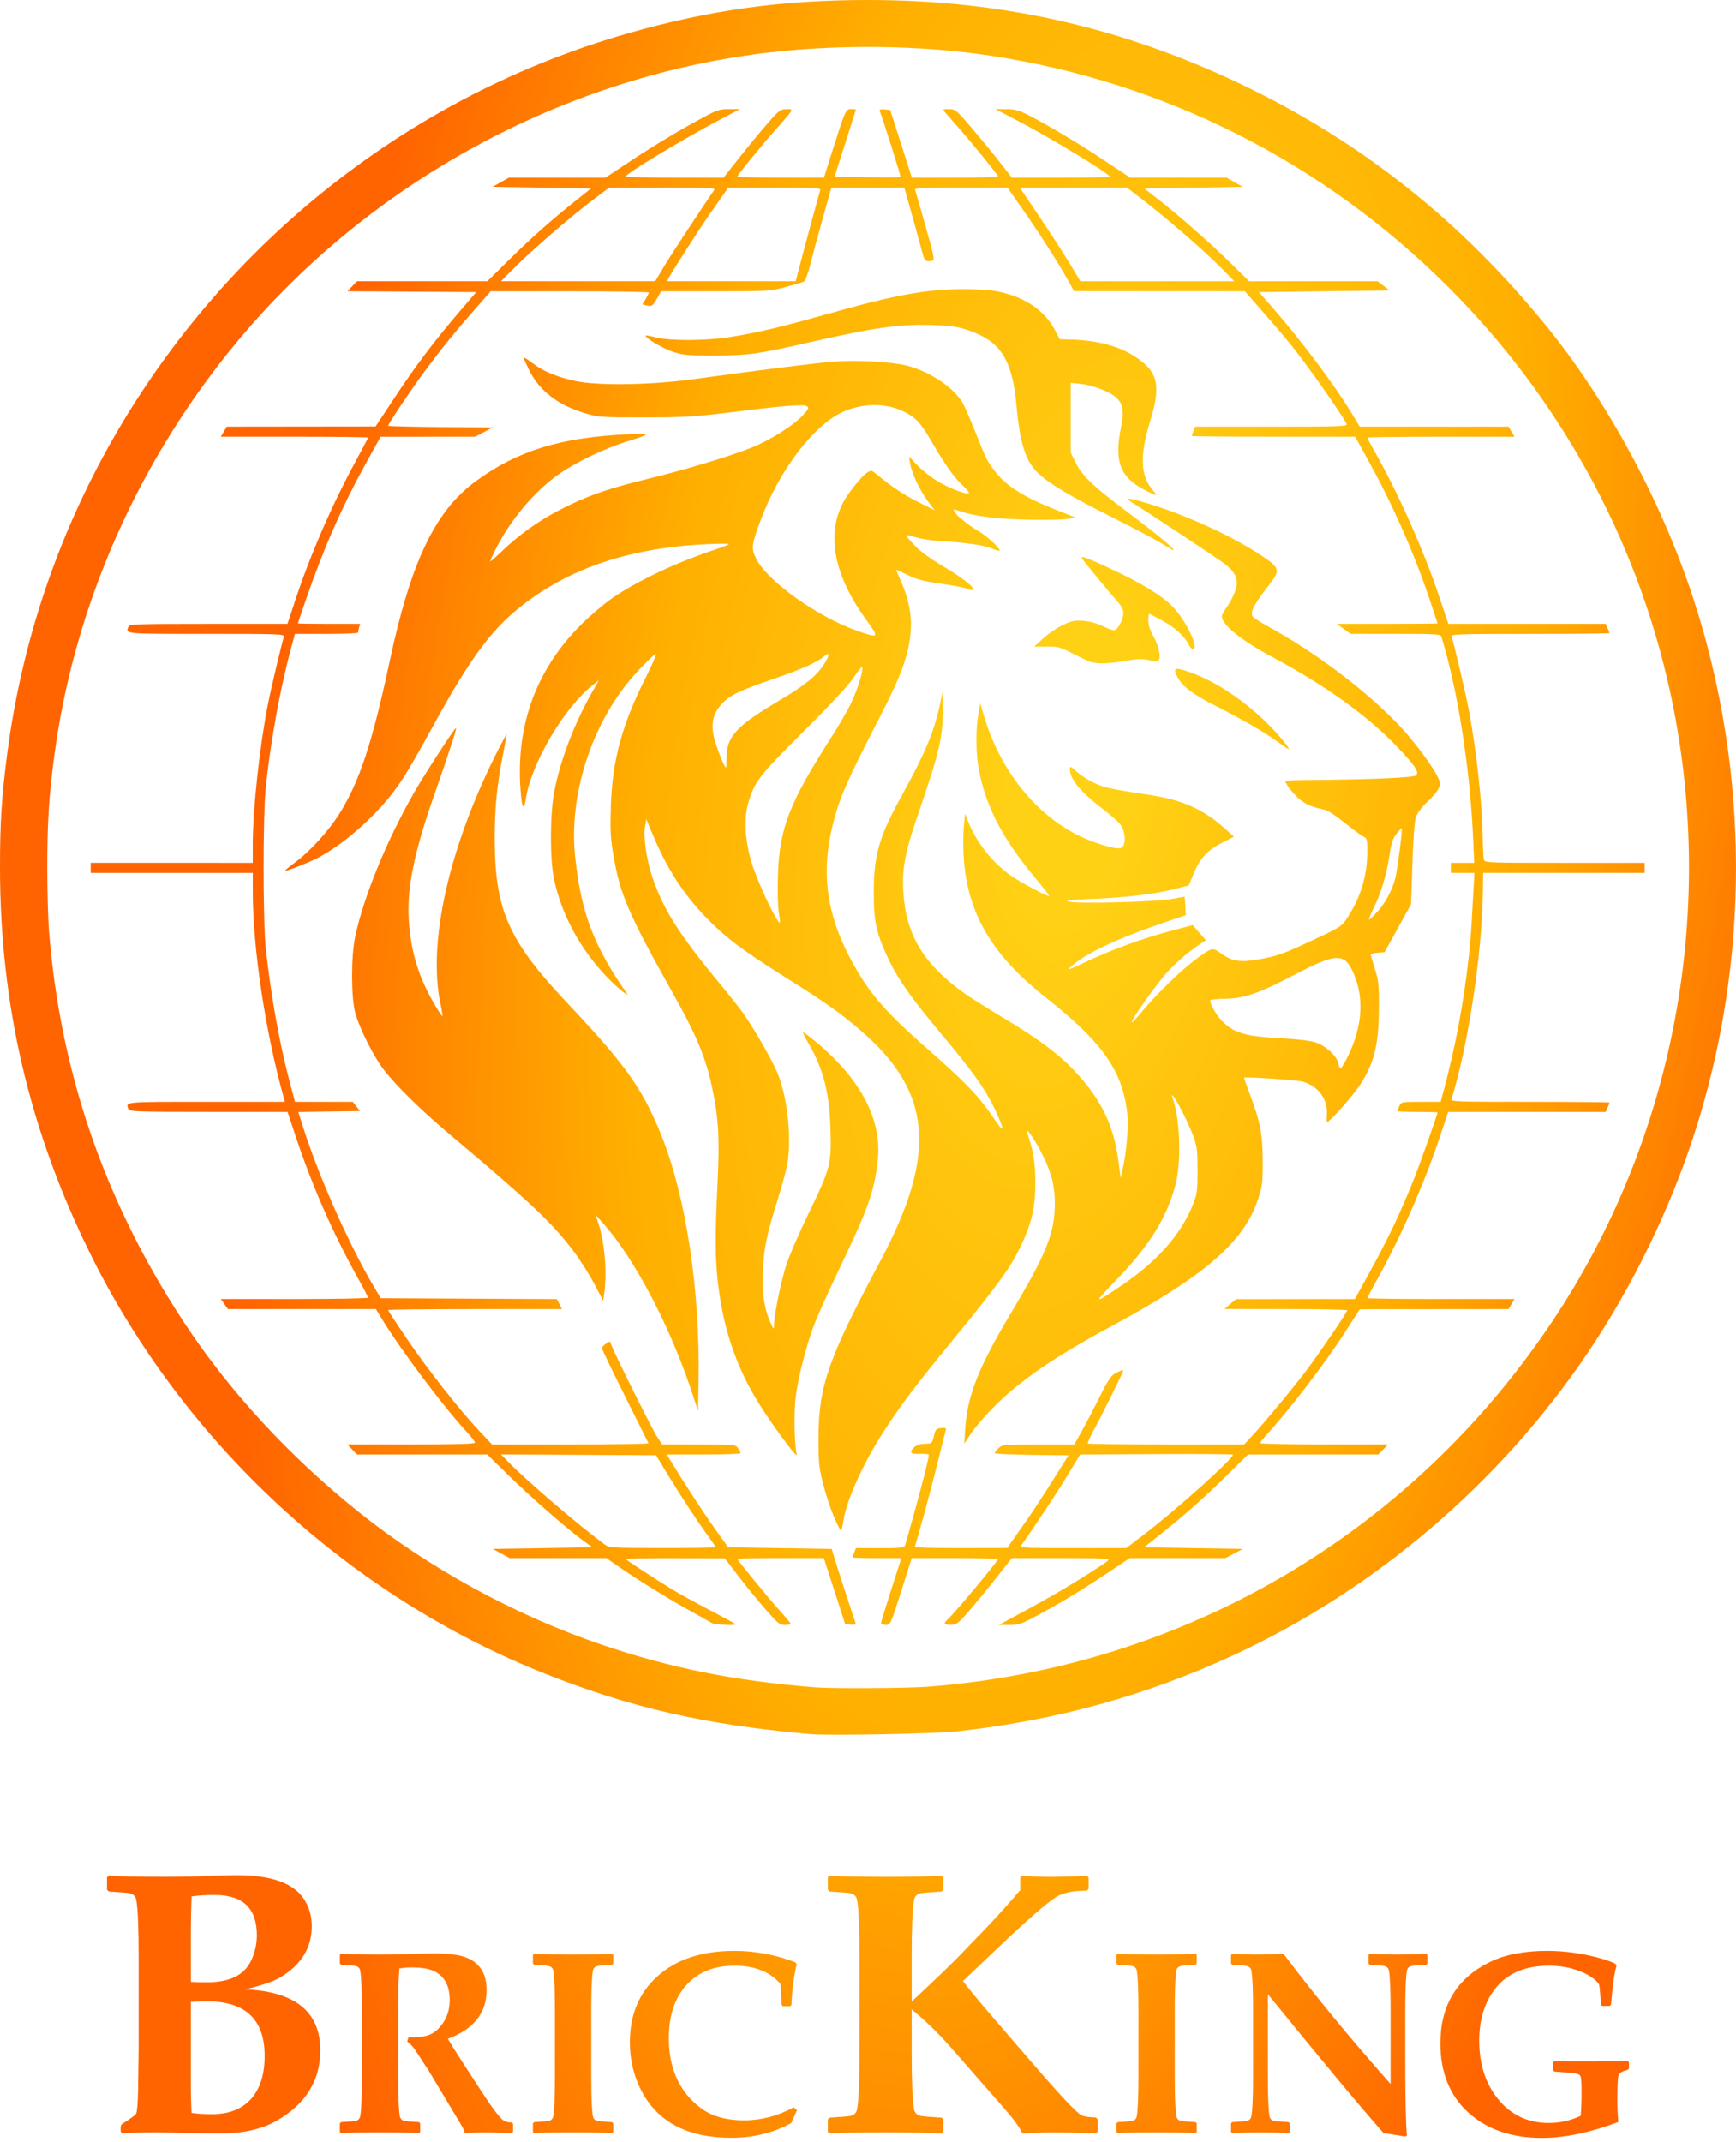 <?xml version="1.0" encoding="UTF-8" standalone="no"?> <svg xmlns:inkscape="http://www.inkscape.org/namespaces/inkscape" xmlns:sodipodi="http://sodipodi.sourceforge.net/DTD/sodipodi-0.dtd" xmlns:xlink="http://www.w3.org/1999/xlink" xmlns="http://www.w3.org/2000/svg" xmlns:svg="http://www.w3.org/2000/svg" width="160.121mm" height="197.547mm" viewBox="0 0 160.121 197.547" version="1.1" id="svg1" xml:space="preserve" inkscape:version="1.4.2 (f4327f4, 2025-05-13)" sodipodi:docname="LOGO_BricKing.svg"><defs id="defs1"><linearGradient id="linearGradient17" inkscape:collect="always"><stop style="stop-color:#ffd115;stop-opacity:1;" offset="0.058" id="stop1"></stop><stop style="stop-color:#ffaf00;stop-opacity:1;" offset="0.447" id="stop17"></stop><stop style="stop-color:#ff6400;stop-opacity:1;" offset="0.829" id="stop18"></stop></linearGradient><radialGradient inkscape:collect="always" xlink:href="#linearGradient17" id="radialGradient18" cx="99.314" cy="76.315" fx="99.314" fy="76.315" r="80.061" gradientTransform="matrix(-1.092,-0.167,0.387,-2.53,178.243,280.854)" gradientUnits="userSpaceOnUse"></radialGradient></defs><g inkscape:label="Слой 1" inkscape:groupmode="layer" id="layer1"><path id="path1" style="fill:url(#radialGradient18);stroke-width:0.582" d="M 80.107,0 C 72.122,-0.002 65.486,0.917 57.915,3.074 37.986,8.753 20.86,22.222 10.457,40.397 5.329,49.356 2.01,59.215 0.669,69.473 0.147,73.467 -0.002,75.819 0,80.029 c 0.006,12.578 2.676,24.067 8.216,35.369 8.619,17.582 23.917,31.745 42.07,38.949 7.954,3.157 14.869,4.729 24.504,5.57 1.78,0.155 11.592,-0.042 13.639,-0.274 9.146,-1.038 17.311,-3.297 25.351,-7.015 13.014,-6.017 24.557,-15.861 32.636,-27.83 4.144,-6.139 7.622,-13.288 9.889,-20.324 5.117,-15.886 5.086,-33.262 -0.087,-49.181 C 153.274,46.234 148.217,36.883 142.466,29.865 134.751,20.449 125.948,13.407 115.399,8.213 104.114,2.656 92.719,0.004 80.107,0 Z m 0.839,4.33 c 3.589,0.038 7.147,0.307 10.436,0.806 16.052,2.435 30.678,9.829 42.205,21.338 10.218,10.202 17.298,23.065 20.402,37.065 4.463,20.13 0.526,41.355 -10.821,58.332 -13.117,19.626 -34.033,31.856 -57.581,33.669 -1.867,0.144 -8.865,0.183 -10.41,0.058 -7.482,-0.604 -13.305,-1.77 -19.727,-3.951 C 47.506,148.949 39.487,144.565 33.053,139.4 26.655,134.265 21.118,128.254 16.961,121.93 9.659,110.824 5.548,98.897 4.517,85.825 4.43,84.732 4.36,82.124 4.36,80.029 c 0,-4.135 0.144,-6.478 0.624,-10.171 C 6.802,55.887 12.789,42.354 22.034,31.316 34.155,16.844 51.714,7.243 70.321,4.913 73.736,4.486 77.356,4.292 80.946,4.33 Z m -2.436,5.73 c -0.507,0 -0.544,0.082 -1.794,4.045 l -0.717,2.273 h -3.995 c -2.197,0 -3.995,-0.039 -3.995,-0.088 0,-0.136 2.138,-2.761 3.488,-4.283 1.79,-2.017 1.753,-1.948 1.039,-1.941 -0.555,0.006 -0.679,0.1 -1.766,1.349 -0.643,0.738 -1.813,2.157 -2.6,3.153 l -1.431,1.811 H 62.211 c -2.49,0 -4.527,-0.037 -4.527,-0.082 0,-0.262 5.171,-3.386 8.63,-5.214 l 1.926,-1.018 -1.001,-0.002 c -0.975,-0.002 -1.069,0.035 -3.544,1.402 -1.399,0.772 -3.738,2.194 -5.198,3.159 L 55.842,16.38 H 51.388 46.935 l -0.751,0.424 -0.752,0.424 4.539,0.077 4.54,0.077 -1.453,1.156 c -2.221,1.767 -4.045,3.389 -6.17,5.488 l -1.935,1.91 h -6.012 -6.012 l -0.441,0.46 -0.441,0.461 5.94,0.04 5.94,0.04 -1.456,1.695 c -2.351,2.738 -4.106,5.059 -6.026,7.967 l -1.801,2.727 -6.863,0.008 -6.864,0.008 -0.273,0.463 -0.273,0.463 h 6.79 c 3.734,0 6.79,0.037 6.79,0.082 0,0.045 -0.498,0.997 -1.106,2.115 -2.22,4.082 -4.186,8.599 -5.6,12.868 l -0.727,2.196 h -7.286 c -6.502,0 -7.296,0.026 -7.38,0.243 -0.271,0.706 -0.536,0.681 7.16,0.681 6.836,0 7.249,0.016 7.173,0.27 -0.258,0.864 -1.196,4.826 -1.468,6.203 -0.767,3.886 -1.398,9.704 -1.4,12.907 l -0.001,1.734 H 15.841 8.366 v 0.462 0.463 h 7.474 7.475 l 10e-4,1.734 c 0.003,5.225 1.159,12.904 2.866,19.033 l 0.097,0.347 h -7.261 c -7.705,0 -7.439,-0.026 -7.168,0.681 0.083,0.217 0.878,0.244 7.385,0.244 h 7.292 l 0.649,1.965 c 1.571,4.755 3.516,9.209 5.833,13.358 0.517,0.926 0.941,1.741 0.941,1.811 0,0.07 -3.056,0.127 -6.791,0.127 H 20.367 l 0.329,0.462 0.329,0.463 h 6.826 6.825 l 0.585,0.963 c 1.664,2.74 5.624,8.019 7.675,10.231 0.482,0.52 0.876,1.023 0.876,1.117 0,0.124 -1.656,0.172 -5.885,0.172 h -5.885 l 0.443,0.462 0.443,0.463 h 6.005 6.005 l 2.095,2.046 c 2.078,2.029 5.433,4.951 6.86,5.975 l 0.742,0.533 -4.59,0.077 -4.59,0.077 0.779,0.424 0.779,0.424 h 4.462 4.461 l 0.86,0.602 c 1.762,1.234 4.724,3.079 6.666,4.151 1.102,0.608 2.108,1.17 2.235,1.25 l -5.16e-4,5.3e-4 c 0.223,0.139 2.158,0.227 2.158,0.098 0,-0.035 -1.061,-0.616 -2.357,-1.292 -1.296,-0.676 -2.839,-1.522 -3.429,-1.882 -1.567,-0.954 -4.386,-2.797 -4.386,-2.867 0,-0.033 2.064,-0.056 4.585,-0.051 l 4.585,0.009 1.262,1.647 c 0.694,0.906 1.823,2.288 2.509,3.072 1.123,1.285 1.299,1.426 1.781,1.426 0.294,0 0.535,-0.043 0.535,-0.095 0,-0.052 -0.475,-0.625 -1.055,-1.272 -1.089,-1.214 -3.876,-4.617 -3.876,-4.733 0,-0.036 1.795,-0.065 3.989,-0.065 h 3.989 l 0.985,3.044 0.984,3.044 0.518,0.05 c 0.402,0.039 0.499,8e-5 0.431,-0.175 -0.13,-0.338 -1.745,-5.321 -1.983,-6.116 l -0.207,-0.694 -4.777,-0.077 -4.777,-0.077 -1.26,-1.772 c -1.095,-1.539 -2.923,-4.343 -4.043,-6.203 l -0.348,-0.578 h 3.403 c 1.872,0 3.403,-0.053 3.403,-0.119 0,-0.066 -0.108,-0.274 -0.24,-0.463 -0.236,-0.337 -0.302,-0.343 -3.625,-0.343 h -3.385 l -0.471,-0.732 c -0.507,-0.787 -4.048,-7.903 -4.217,-8.473 -0.097,-0.327 -0.12,-0.332 -0.477,-0.098 -0.207,0.135 -0.376,0.331 -0.376,0.434 0,0.103 0.954,2.089 2.119,4.413 1.165,2.324 2.142,4.277 2.17,4.341 0.028,0.064 -3.207,0.116 -7.189,0.116 h -7.24 l -1.2,-1.271 c -1.796,-1.903 -4.801,-5.734 -6.701,-8.542 -0.928,-1.371 -1.686,-2.532 -1.686,-2.581 0,-0.049 3.608,-0.089 8.018,-0.089 h 8.018 l -0.238,-0.461 -0.239,-0.461 -8.119,-0.04 -8.119,-0.04 -0.682,-1.156 c -2.238,-3.789 -5.004,-10.015 -6.418,-14.445 l -0.503,-1.576 2.846,-0.042 2.846,-0.042 -0.333,-0.424 -0.334,-0.424 h -2.666 -2.666 l -0.486,-1.837 c -0.947,-3.58 -1.718,-7.871 -2.201,-12.265 -0.277,-2.52 -0.275,-12.433 0.004,-15.026 0.458,-4.259 1.336,-9.06 2.334,-12.753 l 0.344,-1.271 h 2.911 c 1.601,0 2.912,-0.052 2.914,-0.116 0.001,-0.064 0.044,-0.272 0.095,-0.463 l 0.093,-0.347 h -2.87 c -1.578,0 -2.869,-0.02 -2.869,-0.045 0,-0.025 0.371,-1.118 0.825,-2.428 1.586,-4.58 3.282,-8.417 5.462,-12.358 l 1.342,-2.426 4.359,-10e-4 4.359,-0.002 0.804,-0.424 0.804,-0.424 -4.816,-0.04 c -2.649,-0.022 -4.816,-0.077 -4.816,-0.12 0,-0.174 2.119,-3.332 3.356,-5.002 1.545,-2.086 2.812,-3.65 4.714,-5.818 l 1.385,-1.579 h 7.294 c 4.011,0 7.293,0.052 7.293,0.115 -3.22e-4,0.064 -0.134,0.335 -0.298,0.603 l -0.297,0.487 0.381,0.096 c 0.488,0.122 0.588,0.054 1.005,-0.689 l 0.344,-0.612 h 4.998 c 4.855,0 5.04,-0.012 6.483,-0.391 0.817,-0.215 1.582,-0.443 1.7,-0.507 0.118,-0.064 0.379,-0.773 0.58,-1.575 0.201,-0.802 0.72,-2.724 1.152,-4.271 l 0.786,-2.813 h 3.366 3.365 l 0.166,0.577 c 0.259,0.902 1.343,4.82 1.536,5.548 0.143,0.541 0.238,0.655 0.544,0.655 0.204,0 0.407,-0.059 0.451,-0.131 0.044,-0.072 -0.06,-0.644 -0.232,-1.271 -0.637,-2.322 -1.362,-4.866 -1.459,-5.119 -0.092,-0.24 0.228,-0.26 4.203,-0.26 h 4.303 l 1.324,1.888 c 1.546,2.204 3.329,4.984 4.204,6.554 l 0.617,1.106 7.878,0.004 7.878,0.004 1.45,1.657 c 2.335,2.667 2.94,3.405 4.324,5.278 1.443,1.953 3.46,4.918 3.608,5.303 0.085,0.223 -0.566,0.246 -6.939,0.246 h -7.032 l -0.15,0.395 c -0.083,0.217 -0.15,0.425 -0.15,0.462 0,0.037 3.388,0.067 7.528,0.067 h 7.528 l 1.174,2.119 c 2.274,4.103 4.233,8.53 5.676,12.824 0.412,1.226 0.749,2.249 0.749,2.273 0,0.024 -2.091,0.044 -4.647,0.044 h -4.646 l 0.638,0.463 0.638,0.462 h 4.152 c 3.821,0 4.159,0.022 4.233,0.27 1.545,5.133 2.651,12.252 2.932,18.879 l 0.083,1.965 h -1.075 -1.075 v 0.463 0.462 h 1.088 1.088 l -0.083,1.426 c -0.046,0.784 -0.122,2.154 -0.169,3.044 -0.197,3.724 -0.927,8.701 -1.859,12.669 -0.294,1.25 -0.564,2.362 -0.6,2.47 -0.036,0.108 -0.141,0.49 -0.234,0.851 l -0.168,0.655 h -1.818 c -1.799,0 -1.821,0.004 -1.998,0.392 -0.098,0.216 -0.179,0.424 -0.179,0.463 0,0.038 0.832,0.07 1.849,0.07 1.017,0 1.849,0.026 1.849,0.057 0,0.177 -1.608,4.729 -2.131,6.031 -1.364,3.399 -2.363,5.496 -4.237,8.9 l -1.252,2.273 -5.476,0.004 -5.476,0.004 -0.539,0.454 -0.54,0.454 5.664,0.004 c 3.115,0.002 5.663,0.056 5.663,0.119 -10e-4,0.18 -2.597,3.99 -3.833,5.629 -1.202,1.592 -3.889,4.827 -4.989,6.007 l -0.683,0.732 h -7.165 c -3.941,0 -7.205,-0.04 -7.253,-0.088 -0.049,-0.049 0.222,-0.655 0.603,-1.348 0.77,-1.404 2.671,-5.251 2.671,-5.405 0,-0.055 -0.272,0.04 -0.605,0.21 -0.533,0.272 -0.719,0.534 -1.553,2.199 -0.521,1.04 -1.267,2.463 -1.657,3.162 l -0.709,1.271 h -3.315 c -3.191,0 -3.328,0.013 -3.671,0.335 -0.196,0.184 -0.357,0.391 -0.357,0.459 0,0.069 1.531,0.143 3.402,0.166 l 3.402,0.041 -1.451,2.311 c -0.798,1.271 -1.865,2.902 -2.371,3.622 -0.507,0.72 -1.125,1.602 -1.374,1.959 l -0.453,0.649 -4.293,0.006 c -3.373,0.004 -4.278,-0.036 -4.22,-0.187 0.215,-0.562 1.431,-5.028 2.046,-7.513 0.388,-1.568 0.743,-2.978 0.788,-3.132 0.069,-0.237 0.003,-0.273 -0.421,-0.231 -0.456,0.045 -0.518,0.114 -0.669,0.743 -0.164,0.684 -0.176,0.693 -0.819,0.706 -0.401,0.007 -0.773,0.121 -0.963,0.294 -0.53,0.48 -0.39,0.669 0.472,0.637 0.43,-0.016 0.809,0.015 0.842,0.068 0.082,0.132 -1.056,4.484 -2.183,8.351 -0.07,0.241 -0.318,0.27 -2.307,0.27 H 78.944 l -0.15,0.395 c -0.083,0.217 -0.15,0.426 -0.15,0.463 0,0.037 1.01,0.067 2.245,0.067 h 2.245 l -0.109,0.347 c -0.06,0.191 -0.48,1.501 -0.935,2.912 -0.454,1.411 -0.826,2.642 -0.826,2.736 0,0.094 0.196,0.17 0.435,0.17 0.429,0 0.446,-0.036 1.415,-3.082 l 0.98,-3.082 h 3.979 c 2.189,0 3.979,0.041 3.979,0.09 0,0.179 -4.01,4.987 -4.604,5.521 -0.469,0.421 -0.407,0.556 0.251,0.543 0.526,-0.01 0.676,-0.124 1.672,-1.271 0.601,-0.693 1.736,-2.075 2.523,-3.071 l 1.43,-1.811 h 4.56 c 3.944,0 4.53,0.03 4.335,0.219 -0.124,0.12 -1.162,0.806 -2.306,1.523 -1.956,1.226 -3.354,2.027 -6.473,3.71 l -1.31,0.707 0.97,0.002 c 0.907,0.003 1.091,-0.064 2.851,-1.023 2.225,-1.213 3.999,-2.295 6.451,-3.937 l 1.796,-1.202 h 4.412 4.413 l 0.804,-0.424 0.804,-0.424 -4.546,-0.077 -4.546,-0.077 1.525,-1.215 c 2.236,-1.781 4.094,-3.433 6.189,-5.503 l 1.858,-1.835 h 6.012 6.011 l 0.443,-0.462 0.443,-0.463 h -5.885 c -3.237,0 -5.885,-0.056 -5.885,-0.125 0,-0.069 0.123,-0.259 0.272,-0.424 2.444,-2.683 5.64,-6.844 7.591,-9.886 l 1.306,-2.036 6.864,-0.005 6.863,-0.006 0.273,-0.463 0.273,-0.462 h -6.79 c -3.734,0 -6.79,-0.04 -6.79,-0.089 0,-0.049 0.413,-0.831 0.919,-1.738 2.195,-3.939 4.366,-8.894 5.835,-13.315 l 0.704,-2.119 h 7.266 7.266 l 0.179,-0.393 c 0.098,-0.216 0.179,-0.424 0.179,-0.463 0,-0.038 -3.299,-0.07 -7.331,-0.07 -6.911,0 -7.326,-0.015 -7.246,-0.269 1.506,-4.812 2.792,-13.227 2.885,-18.879 l 0.033,-1.965 h 7.448 7.448 v -0.462 -0.463 h -7.379 c -7.083,0 -7.382,-0.011 -7.455,-0.288 -0.042,-0.159 -0.087,-1.043 -0.101,-1.965 -0.048,-3.178 -0.549,-7.84 -1.258,-11.693 -0.291,-1.582 -1.419,-6.389 -1.625,-6.926 -0.083,-0.216 0.66,-0.24 7.245,-0.24 4.035,0 7.337,-0.031 7.337,-0.07 0,-0.038 -0.08,-0.247 -0.179,-0.463 l -0.179,-0.393 h -7.257 l -7.257,-5.15e-4 -0.872,-2.593 c -1.428,-4.247 -3.767,-9.499 -5.929,-13.313 -0.371,-0.654 -0.674,-1.226 -0.674,-1.272 0,-0.045 3.055,-0.082 6.79,-0.082 H 139.69 l -0.273,-0.463 -0.273,-0.463 -6.863,-0.004 -6.864,-0.004 -0.762,-1.258 c -1.592,-2.63 -4.748,-6.827 -7.449,-9.907 l -1.081,-1.233 6.021,-0.077 6.021,-0.078 -0.555,-0.424 -0.556,-0.424 h -5.922 -5.922 l -1.623,-1.598 c -1.936,-1.905 -4.753,-4.392 -6.66,-5.879 l -1.382,-1.077 4.541,-0.077 4.541,-0.077 -0.751,-0.424 -0.751,-0.424 h -4.441 -4.441 l -2.283,-1.518 C 99.564,13.266 96.557,11.473 94.799,10.587 93.938,10.154 93.584,10.061 92.787,10.063 l -0.967,0.003 2.188,1.145 c 3.063,1.602 8.368,4.833 8.368,5.096 0,0.04 -2.036,0.072 -4.523,0.072 H 93.331 L 92.278,15.031 c -0.579,-0.742 -1.747,-2.164 -2.595,-3.159 -1.489,-1.748 -1.563,-1.811 -2.154,-1.811 -0.567,0 -0.595,0.02 -0.383,0.27 0.126,0.148 0.746,0.859 1.377,1.58 1.384,1.579 3.527,4.235 3.527,4.371 0,0.054 -1.787,0.098 -3.972,0.098 h -3.972 l -1,-3.121 -1,-3.121 -0.52,-0.05 c -0.384,-0.037 -0.499,0.004 -0.44,0.157 0.347,0.904 1.964,6.034 1.917,6.081 -0.033,0.033 -1.417,0.041 -3.076,0.018 l -3.016,-0.042 0.986,-3.082 c 0.542,-1.695 0.988,-3.1 0.991,-3.121 0.002,-0.021 -0.194,-0.038 -0.437,-0.038 z m -22.323,7.244 h 4.928 c 4.823,0 4.924,0.006 4.717,0.294 -0.781,1.087 -3.926,5.876 -4.59,6.988 l -0.805,1.349 h -7.112 -7.112 l 0.842,-0.86 c 1.848,-1.887 5.615,-5.145 8.069,-6.977 z m 37.878,0 h 4.938 4.939 l 0.951,0.723 c 2.621,1.994 6.143,5.043 7.96,6.892 l 0.997,1.015 h -7.102 -7.102 L 98.747,24.433 C 98.254,23.606 96.998,21.664 95.957,20.117 Z m -22.609,0.006 c 3.944,-0.005 4.285,0.015 4.195,0.251 -0.084,0.219 -1.578,5.737 -2.089,7.719 l -0.169,0.655 h -5.933 -5.933 l 0.181,-0.347 c 0.32,-0.613 2.796,-4.468 3.687,-5.741 0.475,-0.678 1.066,-1.525 1.315,-1.882 l 0.453,-0.649 z m 17.437,9.353 c -3.487,0.004 -6.31,0.523 -12.791,2.353 -4.2,1.186 -6.466,1.716 -8.938,2.09 -2.14,0.324 -5.376,0.332 -6.626,0.016 -0.508,-0.128 -0.948,-0.209 -0.977,-0.179 -0.16,0.16 1.59,1.205 2.517,1.503 0.958,0.308 1.39,0.346 3.853,0.341 3.083,-0.006 3.953,-0.128 8.784,-1.232 5.925,-1.355 8.341,-1.689 11.392,-1.578 1.655,0.06 2.234,0.148 3.233,0.488 2.953,1.006 4.029,2.699 4.417,6.952 0.312,3.428 0.828,5.068 1.935,6.159 0.991,0.976 2.868,2.102 6.764,4.061 2.034,1.022 4.15,2.137 4.7,2.478 0.551,0.34 1.032,0.622 1.07,0.626 0.308,0.032 -1.501,-1.483 -3.999,-3.351 -3.421,-2.558 -4.408,-3.493 -5.032,-4.763 l -0.439,-0.895 -0.001,-3.216 -0.001,-3.216 0.87,0.091 c 1.058,0.111 2.499,0.629 3.177,1.143 0.761,0.577 0.91,1.282 0.601,2.841 -0.646,3.253 -0.091,4.657 2.323,5.88 0.982,0.497 1.115,0.509 0.705,0.06 -1.25,-1.367 -1.345,-3.218 -0.334,-6.505 1.02,-3.316 0.718,-4.555 -1.452,-5.957 -1.465,-0.947 -3.456,-1.471 -5.853,-1.542 l -1.044,-0.031 -0.479,-0.898 c -0.928,-1.742 -2.693,-2.949 -5.076,-3.471 -0.755,-0.165 -1.872,-0.249 -3.299,-0.248 z m -40.609,6.298 c 0,0.056 0.224,0.561 0.497,1.122 0.961,1.972 2.706,3.307 5.313,4.063 1.118,0.324 1.492,0.348 5.363,0.344 3.724,-0.004 4.574,-0.056 8.091,-0.492 4.914,-0.61 6.517,-0.737 6.861,-0.544 0.238,0.133 0.205,0.218 -0.315,0.793 -0.895,0.991 -3.089,2.372 -4.88,3.072 -2.127,0.832 -6.064,2.011 -9.55,2.86 -3.203,0.78 -4.984,1.371 -6.988,2.318 -2.513,1.187 -4.528,2.56 -6.434,4.384 -0.572,0.548 -1.04,0.948 -1.04,0.889 0,-0.059 0.217,-0.538 0.481,-1.066 1.378,-2.746 3.588,-5.378 5.869,-6.99 1.491,-1.054 4.202,-2.356 6.21,-2.984 2.372,-0.742 2.382,-0.784 0.154,-0.684 -6.225,0.279 -10.257,1.531 -14.096,4.377 -3.711,2.751 -5.928,7.413 -7.88,16.572 -1.597,7.494 -2.782,11.085 -4.632,14.04 -0.996,1.591 -2.716,3.483 -4.065,4.474 -0.546,0.401 -0.971,0.752 -0.943,0.78 0.077,0.077 2.016,-0.675 2.921,-1.133 2.336,-1.184 5.283,-3.747 7.116,-6.19 0.944,-1.258 1.463,-2.131 4.089,-6.885 2.748,-4.973 4.684,-7.659 6.893,-9.556 4.567,-3.924 10.367,-5.985 17.86,-6.344 1.133,-0.054 2.06,-0.059 2.06,-0.01 0,0.049 -0.572,0.277 -1.271,0.507 -3.492,1.151 -7.088,2.838 -9.386,4.402 -0.793,0.54 -2.137,1.675 -2.987,2.523 -4.296,4.283 -6.172,9.696 -5.521,15.925 0.113,1.084 0.281,1.117 0.435,0.087 0.476,-3.177 3.509,-8.339 6.109,-10.398 l 0.621,-0.492 -0.562,0.984 c -1.698,2.973 -3.015,6.416 -3.56,9.306 -0.401,2.128 -0.406,6.244 -0.009,8.091 0.687,3.201 2.315,6.249 4.72,8.838 0.915,0.984 2.343,2.173 1.974,1.642 C 54.738,87.187 53.6,84.18 53.049,79.028 52.406,73.022 54.78,66.099 58.984,61.716 c 0.677,-0.706 1.346,-1.345 1.486,-1.42 0.15,-0.08 -0.258,0.886 -0.998,2.362 -2.135,4.261 -3.008,7.535 -3.133,11.746 -0.065,2.19 -0.026,2.923 0.239,4.47 0.624,3.648 1.375,5.386 5.535,12.81 2.156,3.848 2.975,5.817 3.567,8.58 0.598,2.79 0.705,4.65 0.506,8.827 -0.239,5.031 -0.228,6.979 0.049,9.315 0.53,4.468 1.87,8.194 4.219,11.733 1.495,2.252 3.164,4.443 3.037,3.986 -0.218,-0.783 -0.277,-3.956 -0.099,-5.317 0.235,-1.802 0.943,-4.6 1.645,-6.502 0.307,-0.831 1.408,-3.28 2.446,-5.442 2.535,-5.277 3.128,-6.933 3.464,-9.685 0.469,-3.84 -1.499,-7.645 -5.78,-11.177 -0.577,-0.476 -1.074,-0.84 -1.104,-0.809 -0.031,0.031 0.184,0.464 0.476,0.963 1.391,2.374 1.964,4.574 2.061,7.922 0.095,3.286 0.003,3.643 -2.034,7.853 -0.882,1.822 -1.814,3.986 -2.073,4.807 -0.463,1.472 -1.081,4.505 -1.106,5.43 -0.013,0.47 -0.016,0.469 -0.319,-0.192 -0.573,-1.247 -0.785,-2.716 -0.695,-4.805 0.091,-2.093 0.351,-3.348 1.353,-6.543 0.345,-1.098 0.723,-2.451 0.841,-3.005 0.502,-2.367 0.105,-6.374 -0.861,-8.695 -0.506,-1.215 -2.203,-4.161 -3.208,-5.568 -0.303,-0.424 -1.323,-1.707 -2.268,-2.851 -3.633,-4.403 -5.089,-6.721 -6.078,-9.676 -0.522,-1.561 -0.822,-3.673 -0.657,-4.632 l 0.115,-0.669 0.6,1.44 c 1.311,3.142 2.838,5.5 5.01,7.735 1.678,1.727 3.333,2.971 7.104,5.342 3.851,2.42 5.112,3.31 7.027,4.952 6.634,5.69 7.122,11.391 1.826,21.323 -4.799,9 -5.67,11.493 -5.68,16.259 -0.005,2.267 0.041,2.725 0.415,4.217 0.231,0.921 0.678,2.285 0.993,3.031 h 5.17e-4 c 0.315,0.747 0.617,1.33 0.671,1.297 0.054,-0.033 0.142,-0.383 0.196,-0.778 0.264,-1.927 1.838,-5.431 3.773,-8.402 1.622,-2.491 2.894,-4.173 6.327,-8.369 4.125,-5.041 5.283,-6.63 6.188,-8.488 1.097,-2.255 1.442,-3.722 1.432,-6.087 -0.008,-1.808 -0.176,-2.837 -0.745,-4.546 -0.24,-0.722 0.743,0.695 1.391,2.004 0.867,1.751 1.151,2.875 1.151,4.554 0,2.678 -0.791,4.634 -4.135,10.223 -2.886,4.823 -3.936,7.493 -4.129,10.498 l -0.089,1.387 0.663,-0.993 c 0.365,-0.546 1.292,-1.621 2.06,-2.39 2.457,-2.457 5.574,-4.598 10.751,-7.385 8.703,-4.686 12.328,-7.817 13.621,-11.764 0.41,-1.251 0.444,-1.531 0.436,-3.591 -0.01,-2.464 -0.225,-3.555 -1.228,-6.218 -0.289,-0.767 -0.51,-1.4 -0.491,-1.407 0.269,-0.097 4.988,0.232 5.467,0.381 1.449,0.452 2.302,1.678 2.166,3.111 -0.031,0.324 -0.011,0.588 0.044,0.588 0.236,0 2.378,-2.427 3.027,-3.43 1.33,-2.056 1.723,-3.697 1.731,-7.237 0.005,-2 -0.04,-2.409 -0.378,-3.467 -0.211,-0.66 -0.384,-1.248 -0.385,-1.307 -10e-4,-0.059 0.287,-0.128 0.641,-0.154 l 0.642,-0.048 1.224,-2.214 1.223,-2.214 0.122,-3.72 c 0.077,-2.346 0.197,-3.941 0.324,-4.319 0.12,-0.356 0.538,-0.919 1.028,-1.387 1.073,-1.024 1.318,-1.481 1.102,-2.051 -0.367,-0.969 -2.286,-3.578 -3.749,-5.098 -3.131,-3.254 -7.709,-6.693 -12.088,-9.082 -0.706,-0.385 -1.32,-0.796 -1.365,-0.913 -0.187,-0.488 0.1,-1.015 1.682,-3.083 0.946,-1.237 0.844,-1.435 -1.499,-2.91 -2.581,-1.626 -6.67,-3.456 -9.787,-4.383 -1.871,-0.556 -2.282,-0.59 -1.54,-0.129 1.5,0.934 7.88,5.158 8.529,5.647 0.826,0.623 1.182,1.175 1.177,1.826 -0.004,0.518 -0.486,1.623 -1.006,2.305 -0.208,0.272 -0.378,0.614 -0.378,0.76 0,0.75 1.791,2.209 4.469,3.641 5.073,2.712 8.964,5.503 11.728,8.412 1.599,1.682 1.978,2.242 1.749,2.584 -0.15,0.225 -4.108,0.402 -9.817,0.439 -1.25,0.008 -2.273,0.056 -2.273,0.107 3.9e-4,0.297 0.984,1.477 1.546,1.854 0.601,0.403 0.968,0.541 2.169,0.809 0.221,0.049 1.014,0.584 1.763,1.188 0.749,0.604 1.522,1.171 1.718,1.26 0.328,0.15 0.357,0.257 0.357,1.36 0,2.158 -0.561,4.106 -1.706,5.919 -0.682,1.079 -0.536,0.986 -4.149,2.659 -1.868,0.865 -2.517,1.088 -3.956,1.358 -1.809,0.339 -2.638,0.232 -3.613,-0.469 -0.89,-0.64 -0.83,-0.655 -2.603,0.663 -1.235,0.919 -3.697,3.344 -4.889,4.816 -0.4,0.494 -0.758,0.866 -0.797,0.827 -0.137,-0.137 2.302,-3.582 3.301,-4.66 0.899,-0.971 2.022,-1.92 3.155,-2.665 l 0.373,-0.245 -0.607,-0.697 -0.606,-0.697 -1.98,0.522 c -2.593,0.684 -5.426,1.715 -7.813,2.842 -1.667,0.787 -1.861,0.849 -1.44,0.463 1.295,-1.19 4.331,-2.621 8.676,-4.091 l 1.919,-0.649 -0.044,-0.836 c -0.024,-0.46 -0.055,-0.847 -0.069,-0.859 -0.014,-0.013 -0.546,0.076 -1.181,0.198 -1.387,0.265 -8.573,0.456 -9.478,0.252 -0.489,-0.11 -0.06,-0.162 2.08,-0.251 3.157,-0.132 5.838,-0.454 7.663,-0.921 l 1.304,-0.333 0.474,-1.143 c 0.573,-1.383 1.278,-2.13 2.67,-2.832 l 1.024,-0.516 -0.904,-0.81 c -1.895,-1.7 -3.868,-2.58 -6.785,-3.026 -3.793,-0.58 -4.261,-0.682 -5.199,-1.121 -0.538,-0.252 -1.264,-0.716 -1.614,-1.032 -0.578,-0.522 -0.636,-0.544 -0.636,-0.241 0,0.892 0.923,2.04 2.802,3.487 0.821,0.632 1.634,1.329 1.807,1.549 0.393,0.5 0.565,1.369 0.376,1.895 -0.126,0.348 -0.22,0.394 -0.726,0.354 -0.319,-0.026 -1.183,-0.258 -1.919,-0.516 -4.783,-1.679 -8.669,-6.139 -10.32,-11.844 l -0.29,-1.001 -0.18,1.014 c -0.248,1.396 -0.226,3.679 0.05,5.12 0.649,3.392 2.196,6.373 5.129,9.886 0.775,0.929 1.385,1.713 1.354,1.744 -0.107,0.107 -2.639,-1.239 -3.555,-1.889 -1.666,-1.183 -3.104,-2.986 -3.858,-4.837 l -0.348,-0.856 -0.113,1.208 c -0.062,0.664 -0.064,1.94 -0.004,2.835 0.346,5.163 2.581,8.98 7.559,12.906 5.317,4.194 7.149,6.835 7.548,10.876 0.106,1.079 -0.108,3.499 -0.435,4.914 l -0.196,0.847 -0.197,-1.526 c -0.426,-3.295 -1.59,-5.701 -4.012,-8.294 -1.465,-1.569 -3.382,-3.002 -6.56,-4.904 -1.441,-0.862 -3.053,-1.876 -3.583,-2.253 -3.798,-2.702 -5.431,-5.372 -5.687,-9.302 -0.143,-2.187 0.133,-3.703 1.281,-7.04 2.042,-5.933 2.372,-7.329 2.353,-9.969 l -0.011,-1.56 -0.282,1.31 c -0.509,2.369 -1.384,4.466 -3.346,8.014 -2.235,4.043 -2.71,5.628 -2.727,9.093 -0.014,2.777 0.223,3.863 1.37,6.287 0.887,1.876 2.15,3.656 4.997,7.043 2.72,3.237 3.968,4.997 4.788,6.749 0.972,2.078 0.927,2.37 -0.125,0.802 -1.296,-1.933 -2.542,-3.237 -5.957,-6.235 -3.915,-3.437 -5.348,-5.062 -6.908,-7.837 -2.495,-4.437 -3.083,-8.372 -1.94,-12.974 0.602,-2.422 1.3,-4.018 4.314,-9.864 1.647,-3.195 2.318,-4.838 2.669,-6.537 0.444,-2.15 0.225,-3.936 -0.753,-6.144 -0.217,-0.49 -0.395,-0.911 -0.395,-0.935 0,-0.024 0.468,0.187 1.04,0.47 0.821,0.406 1.462,0.575 3.044,0.805 1.102,0.16 2.199,0.367 2.438,0.459 1.486,0.577 0.168,-0.675 -2.129,-2.023 -1.183,-0.694 -2.141,-1.389 -2.659,-1.927 -0.445,-0.463 -0.809,-0.894 -0.809,-0.958 0,-0.064 0.364,0.006 0.809,0.156 0.445,0.15 1.503,0.316 2.35,0.369 2.494,0.156 4.039,0.381 4.779,0.698 0.381,0.163 0.692,0.238 0.692,0.166 0,-0.243 -1.246,-1.378 -1.973,-1.797 -0.927,-0.534 -1.99,-1.39 -2.19,-1.764 -0.15,-0.279 -0.13,-0.283 0.468,-0.072 1.317,0.465 3.223,0.713 6.084,0.792 1.61,0.045 3.31,0.02 3.776,-0.054 L 99.218,47.729 97.522,47.062 C 94.406,45.836 92.777,44.808 91.725,43.402 91.014,42.453 90.979,42.382 90.033,40.014 89.598,38.924 89.081,37.715 88.884,37.325 88.141,35.858 85.852,34.279 83.652,33.718 82.255,33.361 79.041,33.179 76.975,33.34 c -1.709,0.132 -6.243,0.699 -13.049,1.629 -3.962,0.542 -8.768,0.614 -10.856,0.164 -1.709,-0.368 -2.948,-0.884 -3.962,-1.649 -0.454,-0.343 -0.825,-0.578 -0.825,-0.522 z m 31.968,4.404 c 1.092,-0.063 2.178,0.129 3.103,0.584 1.117,0.55 1.552,1.021 2.597,2.817 1.205,2.07 2.065,3.289 2.807,3.972 0.383,0.353 0.657,0.683 0.607,0.733 -0.181,0.181 -1.884,-0.472 -2.951,-1.13 -0.6,-0.37 -1.425,-1.031 -1.833,-1.467 l -0.742,-0.793 0.103,0.645 c 0.144,0.899 0.911,2.529 1.651,3.509 l 0.623,0.824 -1.513,-0.76 C 83.343,45.619 82.322,44.937 80.851,43.73 c -0.473,-0.388 -0.503,-0.393 -0.888,-0.141 -0.509,0.334 -1.796,1.955 -2.227,2.805 -1.538,3.035 -0.777,6.741 2.231,10.865 1.131,1.55 1.087,1.604 -0.784,0.959 -3.733,-1.287 -8.451,-4.65 -9.465,-6.747 -0.449,-0.929 -0.398,-1.29 0.528,-3.728 1.55,-4.082 4.355,-7.932 6.873,-9.434 0.944,-0.563 2.04,-0.88 3.132,-0.943 z m 19.59,14.009 c -0.072,0.002 -0.088,0.039 -0.058,0.106 0.066,0.15 2.671,3.307 3.326,4.031 0.331,0.365 0.5,0.71 0.501,1.018 8.9e-4,0.569 -0.488,1.522 -0.814,1.586 -0.132,0.026 -0.608,-0.139 -1.058,-0.367 -0.52,-0.263 -1.167,-0.443 -1.773,-0.491 -0.829,-0.067 -1.082,-0.017 -1.929,0.38 -0.536,0.251 -1.35,0.801 -1.807,1.221 l -0.831,0.765 1.139,-0.003 c 1.022,-0.002 1.258,0.059 2.295,0.593 0.636,0.327 1.399,0.688 1.696,0.802 0.614,0.236 1.847,0.198 3.504,-0.106 0.849,-0.156 1.309,-0.165 1.926,-0.038 0.598,0.123 0.843,0.121 0.932,-0.008 0.209,-0.301 -0.04,-1.375 -0.514,-2.214 -0.294,-0.522 -0.455,-1.025 -0.455,-1.426 0,-0.34 0.029,-0.619 0.065,-0.619 0.036,0 0.586,0.281 1.222,0.624 1.141,0.616 2.109,1.501 2.444,2.236 0.095,0.207 0.27,0.377 0.39,0.377 0.607,0 -0.638,-2.601 -1.854,-3.873 -0.985,-1.031 -2.87,-2.184 -5.812,-3.555 -1.586,-0.739 -2.318,-1.045 -2.536,-1.038 z m -23.506,8.938 c 0.178,-0.04 0.071,0.318 -0.312,0.914 -0.732,1.141 -1.745,1.952 -4.448,3.559 -3.647,2.169 -4.543,3.158 -4.559,5.033 -0.005,0.53 -0.03,0.963 -0.057,0.963 -0.165,6.52e-4 -1.021,-2.241 -1.156,-3.029 -0.204,-1.189 0.009,-1.996 0.743,-2.808 0.743,-0.822 1.628,-1.254 4.777,-2.329 2.591,-0.885 4.097,-1.56 4.74,-2.125 0.123,-0.108 0.214,-0.165 0.273,-0.179 z m 3.201,1.205 c 0.107,0.321 -0.46,2.133 -1.042,3.332 -0.329,0.678 -1.066,1.961 -1.637,2.851 -4.086,6.372 -4.974,8.653 -5.105,13.1 -0.039,1.314 -0.002,2.805 0.081,3.313 0.083,0.509 0.134,0.944 0.112,0.967 -0.187,0.201 -1.849,-3.238 -2.506,-5.184 -0.695,-2.059 -0.864,-4.321 -0.433,-5.813 0.578,-2.002 0.975,-2.518 5.094,-6.615 2.551,-2.538 4.131,-4.238 4.628,-4.982 0.415,-0.621 0.779,-1.057 0.808,-0.97 z m 28.943,0.183 c -0.167,0.063 -0.102,0.294 0.119,0.721 0.446,0.862 1.415,1.597 3.501,2.658 2.591,1.317 4.383,2.351 5.689,3.282 0.551,0.393 1.026,0.717 1.055,0.72 0.19,0.018 -0.725,-1.127 -1.681,-2.105 -2.227,-2.278 -5.02,-4.157 -7.414,-4.989 -0.705,-0.245 -1.103,-0.35 -1.269,-0.287 z m -66.418,5.429 c -0.077,-0.077 -2.942,4.333 -3.859,5.94 -2.557,4.483 -4.637,9.564 -5.435,13.278 -0.395,1.835 -0.389,5.676 0.01,7.089 0.409,1.449 1.647,3.916 2.591,5.163 1.123,1.484 3.479,3.795 6.206,6.087 7.223,6.071 9.312,8.041 11.286,10.638 0.611,0.803 1.485,2.176 1.943,3.05 l 0.832,1.59 0.099,-0.726 c 0.271,-1.976 0.02,-4.802 -0.581,-6.539 l -0.24,-0.693 0.689,0.771 c 2.965,3.317 6.278,9.665 8.345,15.988 l 0.44,1.347 0.049,-2.734 c 0.15,-8.381 -1.16,-17.016 -3.448,-22.716 -1.691,-4.213 -3.317,-6.504 -8.534,-12.024 -5.576,-5.9 -6.809,-8.666 -6.824,-15.308 -0.006,-2.79 0.191,-4.834 0.735,-7.628 0.206,-1.06 0.372,-1.961 0.368,-2.003 -0.004,-0.042 -0.293,0.478 -0.641,1.156 -4.639,9.021 -6.7,18.03 -5.447,23.809 0.119,0.55 0.195,1.023 0.168,1.05 -0.027,0.027 -0.291,-0.354 -0.587,-0.846 -1.598,-2.657 -2.354,-5.093 -2.528,-8.139 -0.165,-2.884 0.52,-6.206 2.354,-11.427 1.304,-3.712 2.082,-6.1 2.009,-6.173 z m 87.229,9.246 c 0.082,0.082 -0.392,3.765 -0.588,4.572 -0.261,1.074 -0.901,2.289 -1.642,3.112 -0.369,0.41 -0.722,0.746 -0.784,0.746 -0.063,0 0.118,-0.461 0.401,-1.024 0.669,-1.329 1.224,-3.171 1.481,-4.92 0.162,-1.101 0.298,-1.519 0.641,-1.969 0.24,-0.314 0.461,-0.547 0.491,-0.517 z m -5.983,11.968 c 0.772,-0.002 1.159,0.507 1.587,1.524 0.926,2.203 0.754,4.767 -0.497,7.382 -0.334,0.699 -0.667,1.271 -0.738,1.271 -0.072,0 -0.174,-0.219 -0.228,-0.487 -0.131,-0.653 -1.121,-1.569 -2.046,-1.893 -0.492,-0.172 -1.611,-0.308 -3.289,-0.399 -3.303,-0.179 -4.309,-0.482 -5.425,-1.638 -0.497,-0.514 -1.048,-1.493 -1.047,-1.857 2.1e-4,-0.066 0.61,-0.131 1.354,-0.144 1.805,-0.032 3.093,-0.476 6.439,-2.222 1.963,-1.023 3.118,-1.536 3.89,-1.537 z m -15.208,12.677 c 0.008,-0.025 0.042,-0.009 0.099,0.044 0.305,0.284 1.421,2.489 1.843,3.639 0.377,1.029 0.418,1.339 0.418,3.219 -4e-4,1.902 -0.036,2.172 -0.42,3.139 -1.091,2.754 -3.269,5.23 -6.567,7.465 -2.66,1.803 -2.691,1.768 -0.48,-0.527 3.034,-3.148 4.605,-5.669 5.416,-8.691 0.577,-2.152 0.447,-6.156 -0.262,-8.091 -0.04,-0.108 -0.056,-0.173 -0.047,-0.198 z m -1.458,33.067 c 3.858,-0.023 7.042,0.002 7.075,0.056 0.159,0.258 -5.288,5.145 -8.235,7.389 l -1.603,1.22 h -4.931 c -4.852,0 -4.928,-0.005 -4.72,-0.299 1.336,-1.891 3.247,-4.781 4.207,-6.363 l 1.191,-1.962 z m -60.428,0.032 7.147,0.04 7.147,0.04 1.175,1.926 c 1.23,2.018 2.736,4.299 3.734,5.658 0.324,0.441 0.59,0.84 0.59,0.886 0,0.046 -2.202,0.082 -4.893,0.079 -4.778,-0.005 -4.904,-0.013 -5.355,-0.341 -2.269,-1.647 -7.317,-5.972 -8.933,-7.653 z m -24.368,38.797 c -0.682,0 -1.515,0.022 -2.5,0.067 -1.241,0.056 -2.634,0.084 -4.177,0.084 -2.427,0 -4.138,-0.034 -5.133,-0.101 l -0.167,0.151 v 1.141 l 0.167,0.168 c 1.141,0.067 1.795,0.123 1.963,0.167 0.324,0.089 0.515,0.297 0.571,0.621 0.145,0.805 0.218,2.538 0.218,5.2 v 8.505 l -0.051,3.757 c -0.022,1.286 -0.084,2.03 -0.184,2.231 -0.067,0.134 -0.514,0.465 -1.342,0.99 l -0.084,0.201 v 0.47 l 0.168,0.168 c 0.783,-0.067 1.89,-0.101 3.321,-0.101 l 4.009,0.084 c 0.436,0.011 0.99,0.017 1.661,0.017 2.114,0 3.841,-0.381 5.183,-1.141 2.717,-1.543 4.076,-3.718 4.076,-6.525 0,-3.545 -2.304,-5.418 -6.911,-5.619 0.872,-0.201 1.678,-0.442 2.416,-0.721 0.637,-0.246 1.252,-0.621 1.845,-1.124 1.241,-1.062 1.862,-2.387 1.862,-3.975 0,-0.973 -0.257,-1.834 -0.772,-2.583 -0.973,-1.42 -3.019,-2.131 -6.139,-2.131 z m 54.676,0.051 -0.167,0.151 v 1.141 l 0.167,0.168 c 1.141,0.067 1.795,0.123 1.963,0.168 0.324,0.089 0.515,0.296 0.571,0.621 0.145,0.805 0.218,2.538 0.218,5.2 v 8.874 c 0,2.662 -0.073,4.395 -0.218,5.2 -0.056,0.324 -0.246,0.531 -0.571,0.621 -0.168,0.045 -0.822,0.101 -1.963,0.168 l -0.167,0.167 v 1.141 l 0.167,0.151 c 1.04,-0.067 2.762,-0.101 5.167,-0.101 2.326,0 4.048,0.034 5.167,0.101 l 0.151,-0.168 v -1.124 l -0.167,-0.167 c -1.141,-0.067 -1.795,-0.123 -1.963,-0.168 -0.324,-0.089 -0.515,-0.296 -0.571,-0.621 -0.145,-0.805 -0.218,-2.539 -0.218,-5.2 v -3.993 c 1.252,1.029 2.421,2.159 3.506,3.389 l 4.982,5.686 c 0.895,1.018 1.471,1.806 1.728,2.365 1.353,-0.067 2.343,-0.101 2.969,-0.101 0.705,0 1.974,0.034 3.808,0.101 l 0.167,-0.168 v -1.124 l -0.167,-0.184 c -0.615,-0.011 -1.057,-0.078 -1.326,-0.201 -0.436,-0.201 -2.046,-1.918 -4.831,-5.15 l -3.758,-4.361 c -1.085,-1.264 -1.867,-2.219 -2.348,-2.868 l 3.388,-3.221 c 2.527,-2.393 4.244,-3.891 5.15,-4.495 0.626,-0.414 1.588,-0.621 2.886,-0.621 l 0.167,-0.168 v -1.04 l -0.167,-0.167 c -1.308,0.067 -2.449,0.101 -3.422,0.101 -0.828,0 -1.672,-0.034 -2.533,-0.101 l -0.184,0.167 v 1.158 c -1.275,1.476 -2.32,2.639 -3.137,3.489 l -2.382,2.466 c -0.906,0.939 -2.405,2.382 -4.496,4.328 v -4.16 c 0,-2.662 0.073,-4.394 0.218,-5.2 0.056,-0.324 0.246,-0.531 0.571,-0.621 0.168,-0.045 0.822,-0.101 1.963,-0.168 l 0.167,-0.151 v -1.158 l -0.151,-0.151 c -1.018,0.067 -2.74,0.101 -5.167,0.101 -2.371,0 -4.093,-0.034 -5.167,-0.101 z m -56.689,1.778 c 2.572,0 3.858,1.236 3.858,3.707 -7.5e-5,0.85 -0.184,1.649 -0.553,2.398 -0.637,1.297 -1.968,1.946 -3.993,1.946 -0.772,0 -1.286,-0.011 -1.543,-0.034 v -4.63 c 0,-0.995 0.022,-2.08 0.067,-3.255 0.593,-0.089 1.314,-0.134 2.164,-0.134 z m 47.913,5.157 c -3.003,0 -5.372,0.782 -7.107,2.346 -1.696,1.517 -2.544,3.551 -2.544,6.103 0,1.579 0.346,3.046 1.039,4.399 1.494,2.925 4.271,4.388 8.332,4.388 2.03,0 3.866,-0.452 5.508,-1.354 l 0.537,-1.19 -0.291,-0.268 c -1.486,0.801 -3.007,1.202 -4.563,1.202 -1.711,0 -3.077,-0.397 -4.096,-1.191 -1.914,-1.486 -2.871,-3.617 -2.871,-6.394 0,-2.054 0.537,-3.68 1.611,-4.878 1.074,-1.198 2.555,-1.797 4.446,-1.797 1.836,0 3.24,0.548 4.213,1.645 0.062,0.366 0.105,1.019 0.128,1.961 l 0.117,0.128 h 0.688 l 0.105,-0.116 c 0.062,-1.439 0.225,-2.696 0.49,-3.769 l -0.152,-0.175 c -1.82,-0.692 -3.683,-1.039 -5.589,-1.039 z m 74.981,0 c -2.147,0 -3.917,0.343 -5.31,1.027 -3.042,1.494 -4.562,3.994 -4.562,7.503 0,2.692 0.86,4.819 2.579,6.383 1.727,1.556 3.983,2.334 6.768,2.334 2.116,0 4.473,-0.49 7.071,-1.47 -0.062,-0.646 -0.094,-1.299 -0.094,-1.96 0,-1.369 0.039,-2.155 0.117,-2.357 0.078,-0.21 0.358,-0.373 0.84,-0.49 l 0.117,-0.129 v -0.56 l -0.117,-0.116 c -1.424,0.015 -2.493,0.027 -3.209,0.035 -1.237,0.008 -2.42,-0.003 -3.548,-0.035 l -0.128,0.116 v 0.735 l 0.128,0.117 c 1.105,0.07 1.762,0.129 1.973,0.175 0.249,0.054 0.397,0.144 0.443,0.268 0.054,0.163 0.082,0.63 0.082,1.4 0,0.949 -0.027,1.696 -0.082,2.24 -0.949,0.436 -1.933,0.654 -2.952,0.654 -1.922,0 -3.482,-0.739 -4.68,-2.217 -1.151,-1.424 -1.727,-3.217 -1.727,-5.379 0,-1.354 0.241,-2.543 0.723,-3.57 1.05,-2.225 2.953,-3.338 5.707,-3.338 1.027,0 1.984,0.171 2.871,0.514 0.825,0.327 1.408,0.723 1.75,1.19 0.047,0.187 0.086,0.514 0.117,0.98 0.031,0.459 0.046,0.762 0.046,0.91 l 0.117,0.117 h 0.7 l 0.128,-0.117 c 0.132,-1.696 0.3,-2.886 0.502,-3.57 l -0.105,-0.21 c -0.607,-0.288 -1.435,-0.544 -2.486,-0.77 -1.276,-0.272 -2.536,-0.409 -3.781,-0.409 z m -102.719,0.234 c -0.583,0 -1.463,0.024 -2.638,0.07 -0.591,0.023 -1.361,0.035 -2.31,0.035 -1.634,0 -2.832,-0.023 -3.594,-0.07 l -0.117,0.105 v 0.794 l 0.117,0.116 c 0.794,0.047 1.249,0.086 1.365,0.117 0.226,0.062 0.358,0.206 0.397,0.432 0.101,0.56 0.152,1.766 0.152,3.617 v 6.173 c 0,1.851 -0.051,3.058 -0.152,3.618 -0.039,0.226 -0.171,0.369 -0.397,0.431 -0.117,0.031 -0.572,0.07 -1.365,0.117 l -0.117,0.117 v 0.793 l 0.117,0.105 c 0.723,-0.047 1.922,-0.07 3.594,-0.07 1.618,0 2.816,0.024 3.594,0.07 l 0.105,-0.117 v -0.782 l -0.116,-0.117 c -0.794,-0.047 -1.249,-0.086 -1.365,-0.117 -0.226,-0.062 -0.358,-0.206 -0.397,-0.431 -0.101,-0.56 -0.152,-1.766 -0.152,-3.618 v -6.103 c 0,-1.836 0.039,-3.135 0.117,-3.897 0.358,-0.062 0.731,-0.093 1.12,-0.093 0.895,0 1.575,0.109 2.042,0.327 0.98,0.459 1.47,1.346 1.47,2.66 0,0.755 -0.167,1.404 -0.502,1.949 -0.335,0.545 -0.7,0.926 -1.097,1.144 -0.436,0.241 -1.034,0.362 -1.797,0.362 -0.086,0 -0.218,-0.003 -0.397,-0.011 l -0.128,0.397 c 0.296,0.233 0.525,0.47 0.688,0.712 l 1.295,1.972 2.894,4.831 c 0.265,0.436 0.412,0.747 0.443,0.933 0.864,-0.047 1.494,-0.07 1.89,-0.07 0.265,0 0.929,0.019 1.995,0.058 0.241,0.008 0.389,0.011 0.443,0.011 l 0.117,-0.116 v -0.747 l -0.117,-0.117 c -0.319,0 -0.568,-0.059 -0.747,-0.175 -0.35,-0.226 -1.054,-1.155 -2.112,-2.789 l -1.797,-2.766 c -0.436,-0.669 -0.848,-1.33 -1.237,-1.983 2.381,-0.887 3.571,-2.389 3.571,-4.505 0,-0.521 -0.07,-0.972 -0.21,-1.353 -0.288,-0.778 -0.856,-1.331 -1.704,-1.657 -0.63,-0.241 -1.618,-0.362 -2.964,-0.362 z m 9.262,0.035 -0.117,0.105 v 0.793 l 0.117,0.117 c 0.794,0.047 1.249,0.086 1.365,0.117 0.226,0.062 0.357,0.206 0.396,0.432 0.101,0.56 0.152,1.766 0.152,3.617 v 6.173 c 0,1.851 -0.051,3.057 -0.152,3.617 -0.039,0.226 -0.171,0.37 -0.396,0.432 -0.117,0.031 -0.572,0.07 -1.365,0.117 l -0.117,0.117 v 0.782 l 0.105,0.116 c 0.778,-0.047 1.976,-0.07 3.594,-0.07 1.626,0 2.828,0.023 3.606,0.07 l 0.105,-0.116 v -0.782 l -0.117,-0.117 c -0.794,-0.047 -1.249,-0.086 -1.365,-0.117 -0.226,-0.062 -0.358,-0.206 -0.397,-0.432 -0.101,-0.56 -0.151,-1.766 -0.151,-3.617 v -6.173 c 0,-1.852 0.05,-3.057 0.151,-3.617 0.039,-0.226 0.171,-0.37 0.397,-0.432 0.117,-0.031 0.572,-0.07 1.365,-0.117 l 0.117,-0.117 v -0.793 l -0.117,-0.105 c -0.747,0.047 -1.941,0.07 -3.582,0.07 -1.649,0 -2.847,-0.023 -3.594,-0.07 z m 53.824,0 -0.117,0.105 v 0.793 l 0.117,0.117 c 0.793,0.047 1.249,0.086 1.365,0.117 0.226,0.062 0.357,0.206 0.396,0.432 0.101,0.56 0.152,1.766 0.152,3.617 v 6.173 c 0,1.851 -0.051,3.057 -0.152,3.617 -0.039,0.226 -0.171,0.37 -0.396,0.432 -0.117,0.031 -0.572,0.07 -1.365,0.117 l -0.117,0.117 v 0.782 l 0.105,0.116 c 0.778,-0.047 1.976,-0.07 3.594,-0.07 1.626,0 2.828,0.023 3.606,0.07 l 0.105,-0.116 v -0.782 l -0.117,-0.117 c -0.793,-0.047 -1.249,-0.086 -1.365,-0.117 -0.226,-0.062 -0.358,-0.206 -0.397,-0.432 -0.101,-0.56 -0.151,-1.766 -0.151,-3.617 v -6.173 c 0,-1.852 0.05,-3.057 0.151,-3.617 0.039,-0.226 0.171,-0.37 0.397,-0.432 0.117,-0.031 0.572,-0.07 1.365,-0.117 l 0.117,-0.117 v -0.793 l -0.117,-0.105 c -0.747,0.047 -1.941,0.07 -3.582,0.07 -1.649,0 -2.847,-0.023 -3.594,-0.07 z m 10.569,0 -0.116,0.105 v 0.793 l 0.116,0.117 c 0.793,0.047 1.249,0.086 1.365,0.117 0.226,0.062 0.358,0.206 0.397,0.432 0.101,0.56 0.152,1.766 0.152,3.617 v 6.173 c 0,1.851 -0.051,3.057 -0.152,3.617 -0.039,0.226 -0.171,0.37 -0.397,0.432 -0.117,0.031 -0.572,0.07 -1.365,0.117 l -0.116,0.117 v 0.793 l 0.116,0.105 c 0.902,-0.047 1.801,-0.07 2.696,-0.07 0.77,0 1.602,0.023 2.497,0.07 l 0.117,-0.105 v -0.793 l -0.117,-0.117 c -0.793,-0.047 -1.249,-0.086 -1.365,-0.117 -0.226,-0.062 -0.358,-0.206 -0.397,-0.432 -0.101,-0.56 -0.151,-1.766 -0.151,-3.617 v -7.632 c 5.033,6.2 8.592,10.471 10.677,12.813 0.451,0.062 1.116,0.167 1.995,0.315 l 0.152,-0.105 c -0.101,-1.058 -0.152,-3.333 -0.152,-6.826 v -4.738 c 0,-1.852 0.051,-3.057 0.152,-3.617 0.039,-0.226 0.171,-0.37 0.396,-0.432 0.117,-0.031 0.572,-0.07 1.365,-0.117 l 0.129,-0.117 v -0.793 l -0.117,-0.105 c -0.801,0.047 -1.704,0.07 -2.707,0.07 -0.786,0 -1.614,-0.023 -2.486,-0.07 l -0.117,0.105 v 0.793 l 0.117,0.117 c 0.794,0.047 1.249,0.086 1.365,0.117 0.226,0.062 0.358,0.206 0.397,0.432 0.101,0.56 0.152,1.766 0.152,3.617 v 6.826 c -3.781,-4.271 -7.072,-8.273 -9.872,-12.008 -0.692,0.047 -1.564,0.07 -2.614,0.07 -0.669,0 -1.373,-0.023 -2.113,-0.07 z m -94.535,4.387 c 3.523,0 5.284,1.677 5.284,5.032 0,1.655 -0.397,2.952 -1.191,3.892 -0.85,0.984 -2.057,1.476 -3.623,1.476 -0.828,0 -1.471,-0.039 -1.929,-0.117 -0.045,-0.805 -0.067,-1.627 -0.067,-2.466 v -7.766 c 0.57,-0.034 1.079,-0.051 1.527,-0.051 z"></path></g></svg> 
